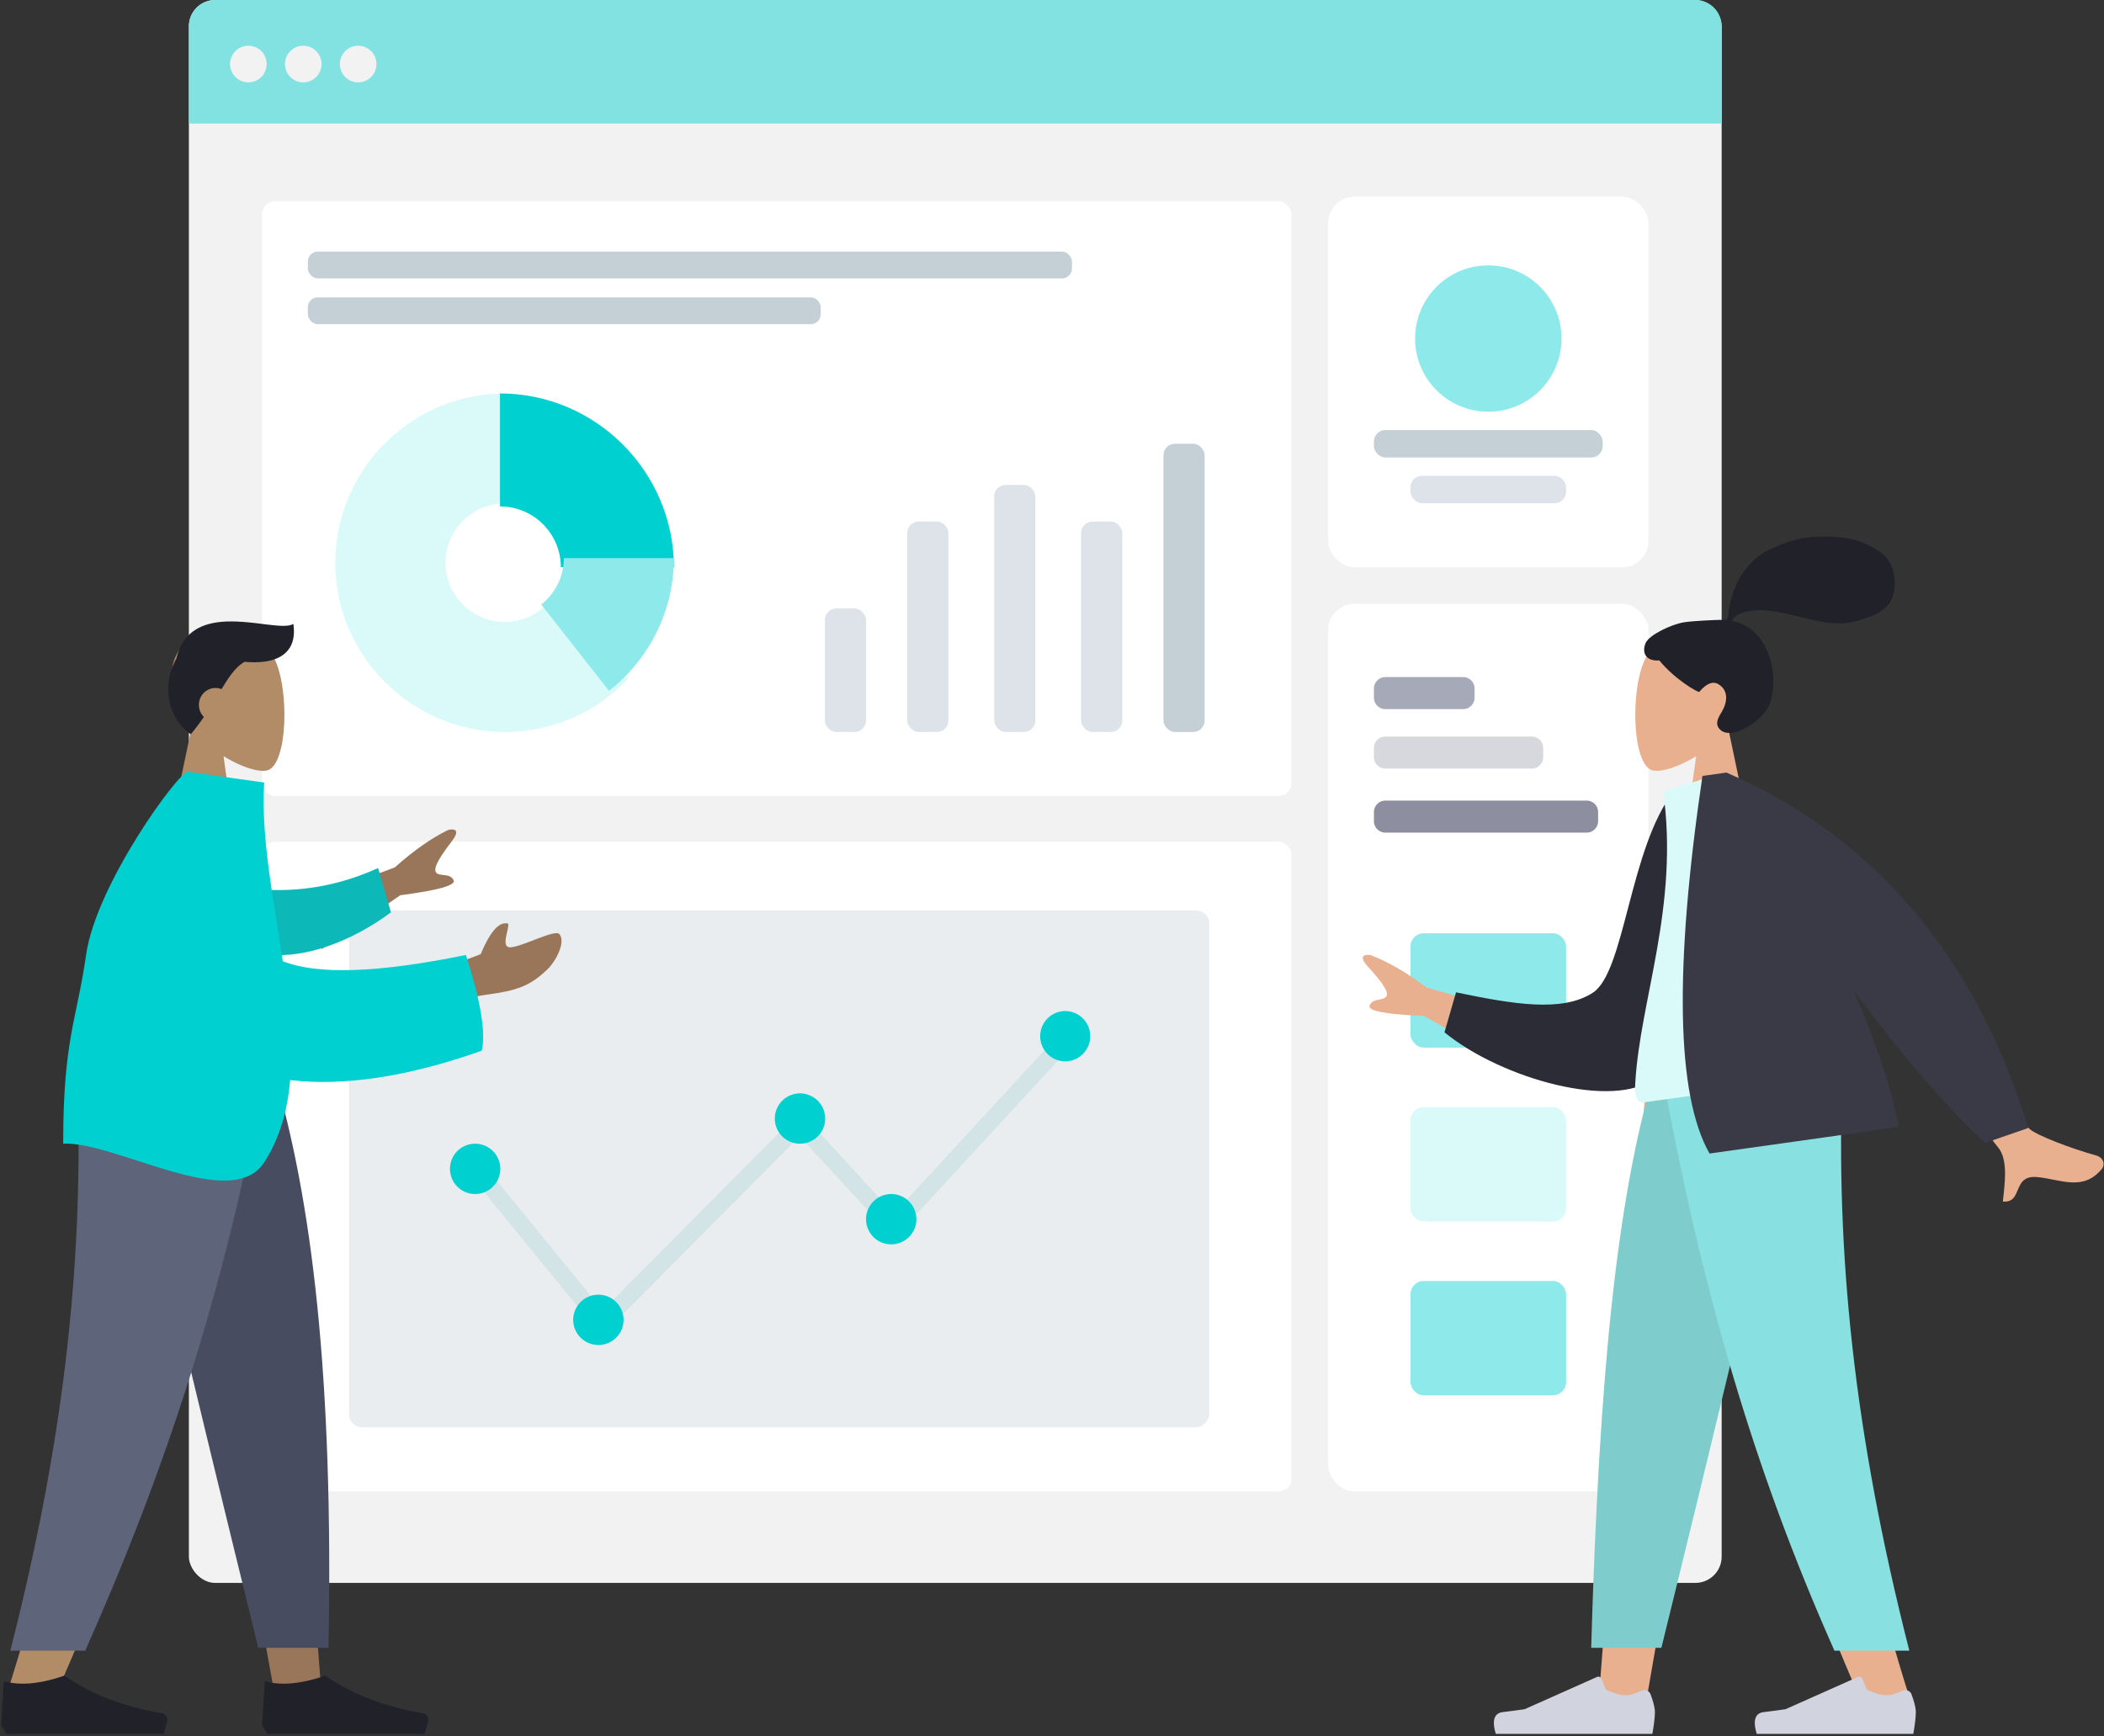 <svg width="641" height="529" viewBox="0 0 641 529" xmlns="http://www.w3.org/2000/svg"><rect x="0" y="0" width="641" height="529" fill="#333333" stroke="none"/><title>Group 2</title><g fill="none" fill-rule="evenodd"><g transform="translate(57.545)"><rect fill="#F2F2F2" width="466.97" height="482.303" rx="8"/><rect fill="#FFF" x="347.091" y="59.939" width="97.576" height="112.909" rx="8"/><circle fill="#8EEAEA" cx="395.879" cy="103.152" r="22.303"/><rect fill="#C5CFD6" x="361.03" y="131.03" width="69.697" height="8.364" rx="3.5"/><rect fill="#DDE3E9" x="372.182" y="144.97" width="47.394" height="8.364" rx="3.5"/><path d="M8 0h450.97a8 8 0 0 1 8 8v29.636H0V8a8 8 0 0 1 8-8z" fill="#82E2E1"/><circle fill="#F2F2F2" cx="18.121" cy="19.515" r="5.576"/><circle fill="#F2F2F2" cx="34.848" cy="19.515" r="5.576"/><circle fill="#F2F2F2" cx="51.576" cy="19.515" r="5.576"/><rect fill="#FFF" x="347.091" y="184" width="97.576" height="270.424" rx="8"/><g transform="translate(372.182 284.364)"><rect fill="#8EEAEA" width="47.394" height="34.848" rx="4"/><rect fill="#8EEAEA" y="105.939" width="47.394" height="34.848" rx="4"/><rect fill="#DAF9F9" y="52.97" width="47.394" height="34.848" rx="4"/></g><rect fill="#FFF" x="22.303" y="61.333" width="313.636" height="181.212" rx="4"/><rect fill="#C5CFD6" x="36.242" y="76.667" width="232.788" height="8.155" rx="3"/><rect fill="#C5CFD6" x="36.242" y="90.606" width="156.255" height="8.155" rx="3"/><rect fill="#FFF" x="22.303" y="256.485" width="313.636" height="197.939" rx="4"/><path d="M180.5 410.487c.009.02.017.041.03.066-.013-.02-.03-.104-.03-.066" fill="#C5CFD6"/><path d="M180.52 410.518c0 .004.004.013.004.021 0-.02-.037-.083-.004-.02" fill="#C5CFD6"/><path d="M180.375 410.165c.029.083.067.163.1.246l-.05-.117c.435 1.087.159.38-.05-.13" fill="#C5CFD6"/><path d="M180.468 410.416l.05.117c.122.235-.05-.117-.05-.117m.047.101v-.004z" fill="#C5CFD6"/><path d="M180.517 410.52c0-.005 0-.005-.004-.009.004.004.004.004.004.008m.02.031c.025.05-.117-.193 0 0" fill="#C5CFD6"/><path d="M180.52 410.52l-.009-.009c.004.004.004.008.008.008" fill="#C5CFD6"/><rect fill="#E9EDF0" transform="matrix(-1 0 0 1 359.636 0)" x="48.788" y="277.394" width="262.061" height="157.515" rx="4"/><path fill="#D3E4E6" d="M90.426 355.595l35.638 43.668 60.13-60.547 28.592 31.054 50.449-54.74 3.795 3.558-54.248 58.862-28.722-31.2-60.361 60.78-39.275-48.122 4.002-3.313"/><path d="M87.122 348.485a7.667 7.667 0 1 1-.001 15.333 7.667 7.667 0 0 1 .001-15.333m98.97-15.333a7.668 7.668 0 1 1-.004 15.335 7.668 7.668 0 0 1 .004-15.335m27.878 30.666a7.666 7.666 0 0 1 7.666 7.668 7.667 7.667 0 1 1-7.666-7.667m52.97-55.759a7.668 7.668 0 1 1-.002 15.336 7.668 7.668 0 0 1 .001-15.335m-142.181 86.424a7.667 7.667 0 1 1 0 15.334 7.667 7.667 0 0 1 0-15.334" fill="#00D1D0"/><rect fill="#DDE3E9" x="193.758" y="185.394" width="12.545" height="37.636" rx="3.5"/><rect fill="#DDE3E9" x="218.848" y="158.909" width="12.545" height="64.121" rx="3.5"/><rect fill="#DDE3E9" x="245.333" y="147.758" width="12.545" height="75.273" rx="3.5"/><rect fill="#DDE3E9" x="271.818" y="158.909" width="12.545" height="64.121" rx="3.5"/><rect fill="#C5CFD6" x="296.909" y="135.212" width="12.545" height="87.818" rx="3.5"/><path d="M391.697 209.803v2.758a3.5 3.5 0 0 1-3.5 3.5H364.53a3.5 3.5 0 0 1-3.5-3.5v-2.758a3.5 3.5 0 0 1 3.5-3.5h23.667a3.5 3.5 0 0 1 3.5 3.5z" fill="#A5A9B8"/><path d="M412.606 227.924v2.758a3.5 3.5 0 0 1-3.5 3.5H364.53a3.5 3.5 0 0 1-3.5-3.5v-2.758a3.5 3.5 0 0 1 3.5-3.5h44.576a3.5 3.5 0 0 1 3.5 3.5z" fill="#D7D8DE"/><path d="M429.333 247.44v2.757a3.5 3.5 0 0 1-3.5 3.5H364.53a3.5 3.5 0 0 1-3.5-3.5v-2.758a3.5 3.5 0 0 1 3.5-3.5h61.303a3.5 3.5 0 0 1 3.5 3.5z" fill="#8D8FA0"/><path d="M109.399 183.797c-3.297 3.507-7.967 5.71-13.161 5.71-9.98 0-18.071-8.083-18.071-18.052 0-9.97 8.09-18.052 18.07-18.052v-33.524c-28.391 0-51.63 23.214-51.63 51.576 0 28.361 23.239 51.575 51.63 51.575 14.915 0 28.393-6.302 37.581-16.329l-24.42-22.904z" fill="#DAF9F9"/><path d="M94.788 119.879v34.43c10.239 0 18.54 8.3 18.54 18.54h34.43c0-29.129-23.842-52.97-52.97-52.97z" fill="#00D1D0"/><path d="M114.234 170.06c0 5.74-2.702 10.84-6.9 14.134l20.652 26.29c12.022-9.412 19.772-24.002 19.772-40.423h-33.524z" fill="#8EEAEA"/></g><path d="M526.55 222.057c3.872-4.64 6.494-10.326 6.056-16.697-1.262-18.358-26.3-14.32-31.17-5.054-4.87 9.265-4.292 32.768 2.003 34.423 2.51.66 7.857-.957 13.3-4.305l-3.416 24.667h20.17l-6.943-33.034z" fill="#E8B08E"/><path d="M512.933 189.627c2.658-.445 9.816-.75 11.136-.75.844 0 1.758.196 2.258-.594.409-.648.26-1.742.381-2.494.142-.872.343-1.734.547-2.593.58-2.445 1.456-4.772 2.683-6.956 2.301-4.098 5.673-7.307 9.93-9.175 4.7-2.062 8.65-3.581 15.316-3.581 6.667 0 11.513.606 17.456 4.604 5.942 3.997 5.32 12.828 2.802 15.912-2.517 3.084-4.997 3.571-7.567 4.53-2.465.918-5.077 1.432-7.703 1.411-5.11-.04-10.149-1.665-15.112-2.754-4.048-.888-8.379-1.772-12.505-.919-1.722.356-4.237 1.091-4.86 2.918 10.468 1.936 14.58 15.148 11.628 24.848-1.592 5.235-11.166 11.355-14.888 8.602-2.359-1.743-.927-4.032 0-5.543 1.774-2.894 2.381-6.611-.902-8.626-2.832-1.737-5.81 2.389-5.866 2.384-.779-.062-7.505-3.944-12.139-9.61-4.571.277-5.265-2.8-4.173-5.316 1.091-2.516 7.905-5.682 11.578-6.298z" fill="#212229"/><path fill="#E8B08E" d="M547.301 326.182l-30.977 106.75-14.57 84.22H487.13l14.598-190.97z"/><path d="M561.223 326.182c-2.162 55.456-1.31 85.703-.825 90.741.483 5.039 2.606 41.162 21.32 100.229h-15.21c-24.784-56.665-32.812-92.788-35.655-100.229-2.842-7.44-11.238-37.688-23.495-90.741h53.865z" fill="#E8B08E"/><path d="M547.966 326.182c-8.057 36.733-21.993 95.368-41.808 175.904h-21.39c2.436-83.222 7.772-137.07 19.41-175.904h43.788z" fill="#7ECCCC"/><path d="M561.33 326.182c-2.116 55.456 3.37 110.09 20.364 176.768h-22.821c-24.83-55.819-40.495-110.184-52.657-176.768h55.115z" fill="#89E0E0"/><path d="M582.365 516.28c.867 2.365 1.3 4.147 1.3 5.347 0 1.525-.254 3.75-.762 6.676h-47.697c-1.24-4.098-.524-6.31 2.146-6.637 2.67-.327 4.89-.622 6.656-.885l22.023-9.819a1 1 0 0 1 1.332.533l1.365 3.31c2.472 1.153 4.48 1.73 6.026 1.73 1.201 0 2.84-.464 4.917-1.392a2 2 0 0 1 2.694 1.138zm-79.492 0c.867 2.365 1.3 4.147 1.3 5.347 0 1.525-.254 3.75-.762 6.676h-47.697c-1.24-4.098-.524-6.31 2.147-6.637 2.67-.327 4.889-.622 6.655-.885l22.024-9.819a1 1 0 0 1 1.331.533l1.365 3.31c2.472 1.153 4.48 1.73 6.027 1.73 1.2 0 2.84-.464 4.917-1.392a2 2 0 0 1 2.693 1.138z" fill="#D1D4DE"/><path d="M466.99 310.01l-32.262-9.063c-6.069-4.552-11.775-7.857-17.12-9.917-1.549-.263-4.102-.05-.845 3.514 3.256 3.563 6.52 7.458 5.635 8.991-.885 1.534-4.227.448-5.147 2.87-.613 1.613 4.91 2.665 16.572 3.153l25.21 14.236 7.958-13.784zm123.375-13.594l-16.707 5.822c21.806 29.752 33.471 45.505 34.997 47.26 3.432 3.947 1.918 12.28 1.535 16.609 6.3.561 2.605-8.275 10.595-7.445 7.294.758 13.9 4.406 19.62-2.57.704-.857.968-3.266-1.954-4.072-7.28-2.007-18.201-6.146-20.149-8.076-2.656-2.63-11.968-18.473-27.937-47.528z" fill="#E8B08E"/><path d="M517.44 241.154l-7.426-.223c-13.644 17.529-14.921 55.214-24.764 61.562-9.305 6.001-24.04 3.53-41.655-.127l-3.525 12.186c17.552 14.329 51.97 23.681 64.01 13.888 19.253-15.657 17.734-61.7 13.36-87.286z" fill="#2B2C36"/><path d="M561.851 327.766c-26.932 3.478-47.249 6.18-60.95 8.105-2.931.413-2.83-3.65-2.707-5.844 1.43-25.323 13.433-53.894 8.504-88.962l18.102-5.501c18.766 22.448 28.317 51.992 37.051 92.202z" fill="#DAF9F9"/><path d="M564.746 301.925c16.394 21.736 29.775 37.163 40.142 46.282l13.08-4.523c-16.209-52.466-46.867-88.562-91.974-108.288l-.212.03-7.117 1c-8.663 58.926-7.944 97.276 2.156 115.05l57.76-8.117c-2.849-13.644-7.826-27.797-13.835-41.434z" fill="#393A46"/><path d="M58.299 222.057c-3.873-4.64-6.494-10.326-6.056-16.697 1.262-18.358 26.3-14.32 31.17-5.054 4.87 9.265 4.291 32.768-2.003 34.423-2.51.66-7.858-.957-13.3-4.305l3.416 24.667H51.355l6.944-33.034z" fill="#B28B67"/><path d="M74.517 201.65c-2.737 1.563-4.686 4.49-7.03 8.332a4.94 4.94 0 0 0-1.844-.355c-2.785 0-5.043 2.304-5.043 5.147 0 1.443.582 2.747 1.519 3.682a77.867 77.867 0 0 1-3.973 5.249c-5.592-3.424-9.751-13.404-4.412-23.038 4.594-19.298 30.624-7.32 35.632-10.575 1.095 7.003-2.436 12.65-14.85 11.558z" fill="#212229"/><path fill="#997659" d="M37.547 326.182l30.977 106.75 14.57 80.149h14.624L83.12 326.18z"/><path d="M23.626 326.182c2.161 55.456 1.309 85.703.825 90.741-.484 5.039-3.23 38.782-21.945 97.849h15.21c24.785-56.664 33.437-90.408 36.28-97.849 2.842-7.44 11.237-37.688 23.494-90.741H23.626z" fill="#B28B67"/><path d="M36.882 326.182c8.058 36.733 21.994 95.368 41.809 175.904h21.389c1.58-82.663-5.14-137.07-16.779-175.904H36.882z" fill="#474C61"/><path d="M23.518 326.182c2.116 55.456-3.37 110.09-20.363 176.768h22.82c24.83-55.819 42.627-110.184 54.79-176.768H23.518z" fill="#5E647A"/><path d="M.338 525.766l.84-13.531c4.913 1.437 11.068.873 18.463-1.692 7.879 5.581 17.778 9.409 29.698 11.482a2 2 0 0 1 1.582 2.516l-1.067 3.762H2.017l-1.679-2.537zm79.492 0l.84-13.531c4.913 1.437 11.067.873 18.463-1.692 7.878 5.581 17.778 9.409 29.698 11.482a2 2 0 0 1 1.581 2.516l-1.066 3.762H81.508l-1.678-2.537z" fill="#212229"/><path d="M88.958 276.113l31.349-11.838c5.648-5.063 11.044-8.853 16.19-11.37 1.519-.398 4.08-.407 1.148 3.426-2.933 3.834-5.846 7.998-4.83 9.449 1.016 1.45 4.25.078 5.378 2.41.751 1.554-4.66 3.082-16.234 4.585L98.088 289.15l-9.13-13.038zm43.703 19.847l13.773-5.22c2.753-6.57 5.38-9.7 7.881-9.392 2.042-.622-2.507 7.528 1.232 7.291 3.738-.236 13.534-5.58 14.874-4.027 1.982 2.297-.888 8.092-3.688 10.782-5.233 5.028-9.18 6.444-18.62 7.698-4.937.655-10.445 2.586-16.526 5.791l1.074-12.923z" fill="#997659"/><path d="M75.28 270.572c10.211 1.326 24.11 1.085 39.911-6.077l3.914 13.495c-11.402 8.516-26.619 14.691-38.873 12.617-9.658-1.635-12.966-14.049-4.952-20.035z" fill="#0DB8B8"/><path d="M86.148 292.86c10.446 4.218 29.045 3.589 55.797-1.89 4.484 13.952 6.097 23.676 4.838 29.172-23.46 8.336-42.91 10.789-58.39 8.955-.796 9.22-3.135 17.769-7.997 25.198-9.997 15.273-45.573-6.661-61.149-5.81 0-31.924 4.192-37.81 6.976-57.514 3.049-21.578 28.444-56.163 30.996-55.805l23.27 3.27c-1.032 16.662 2.877 35.734 5.66 54.424z" fill="#00D1D0"/></g></svg>